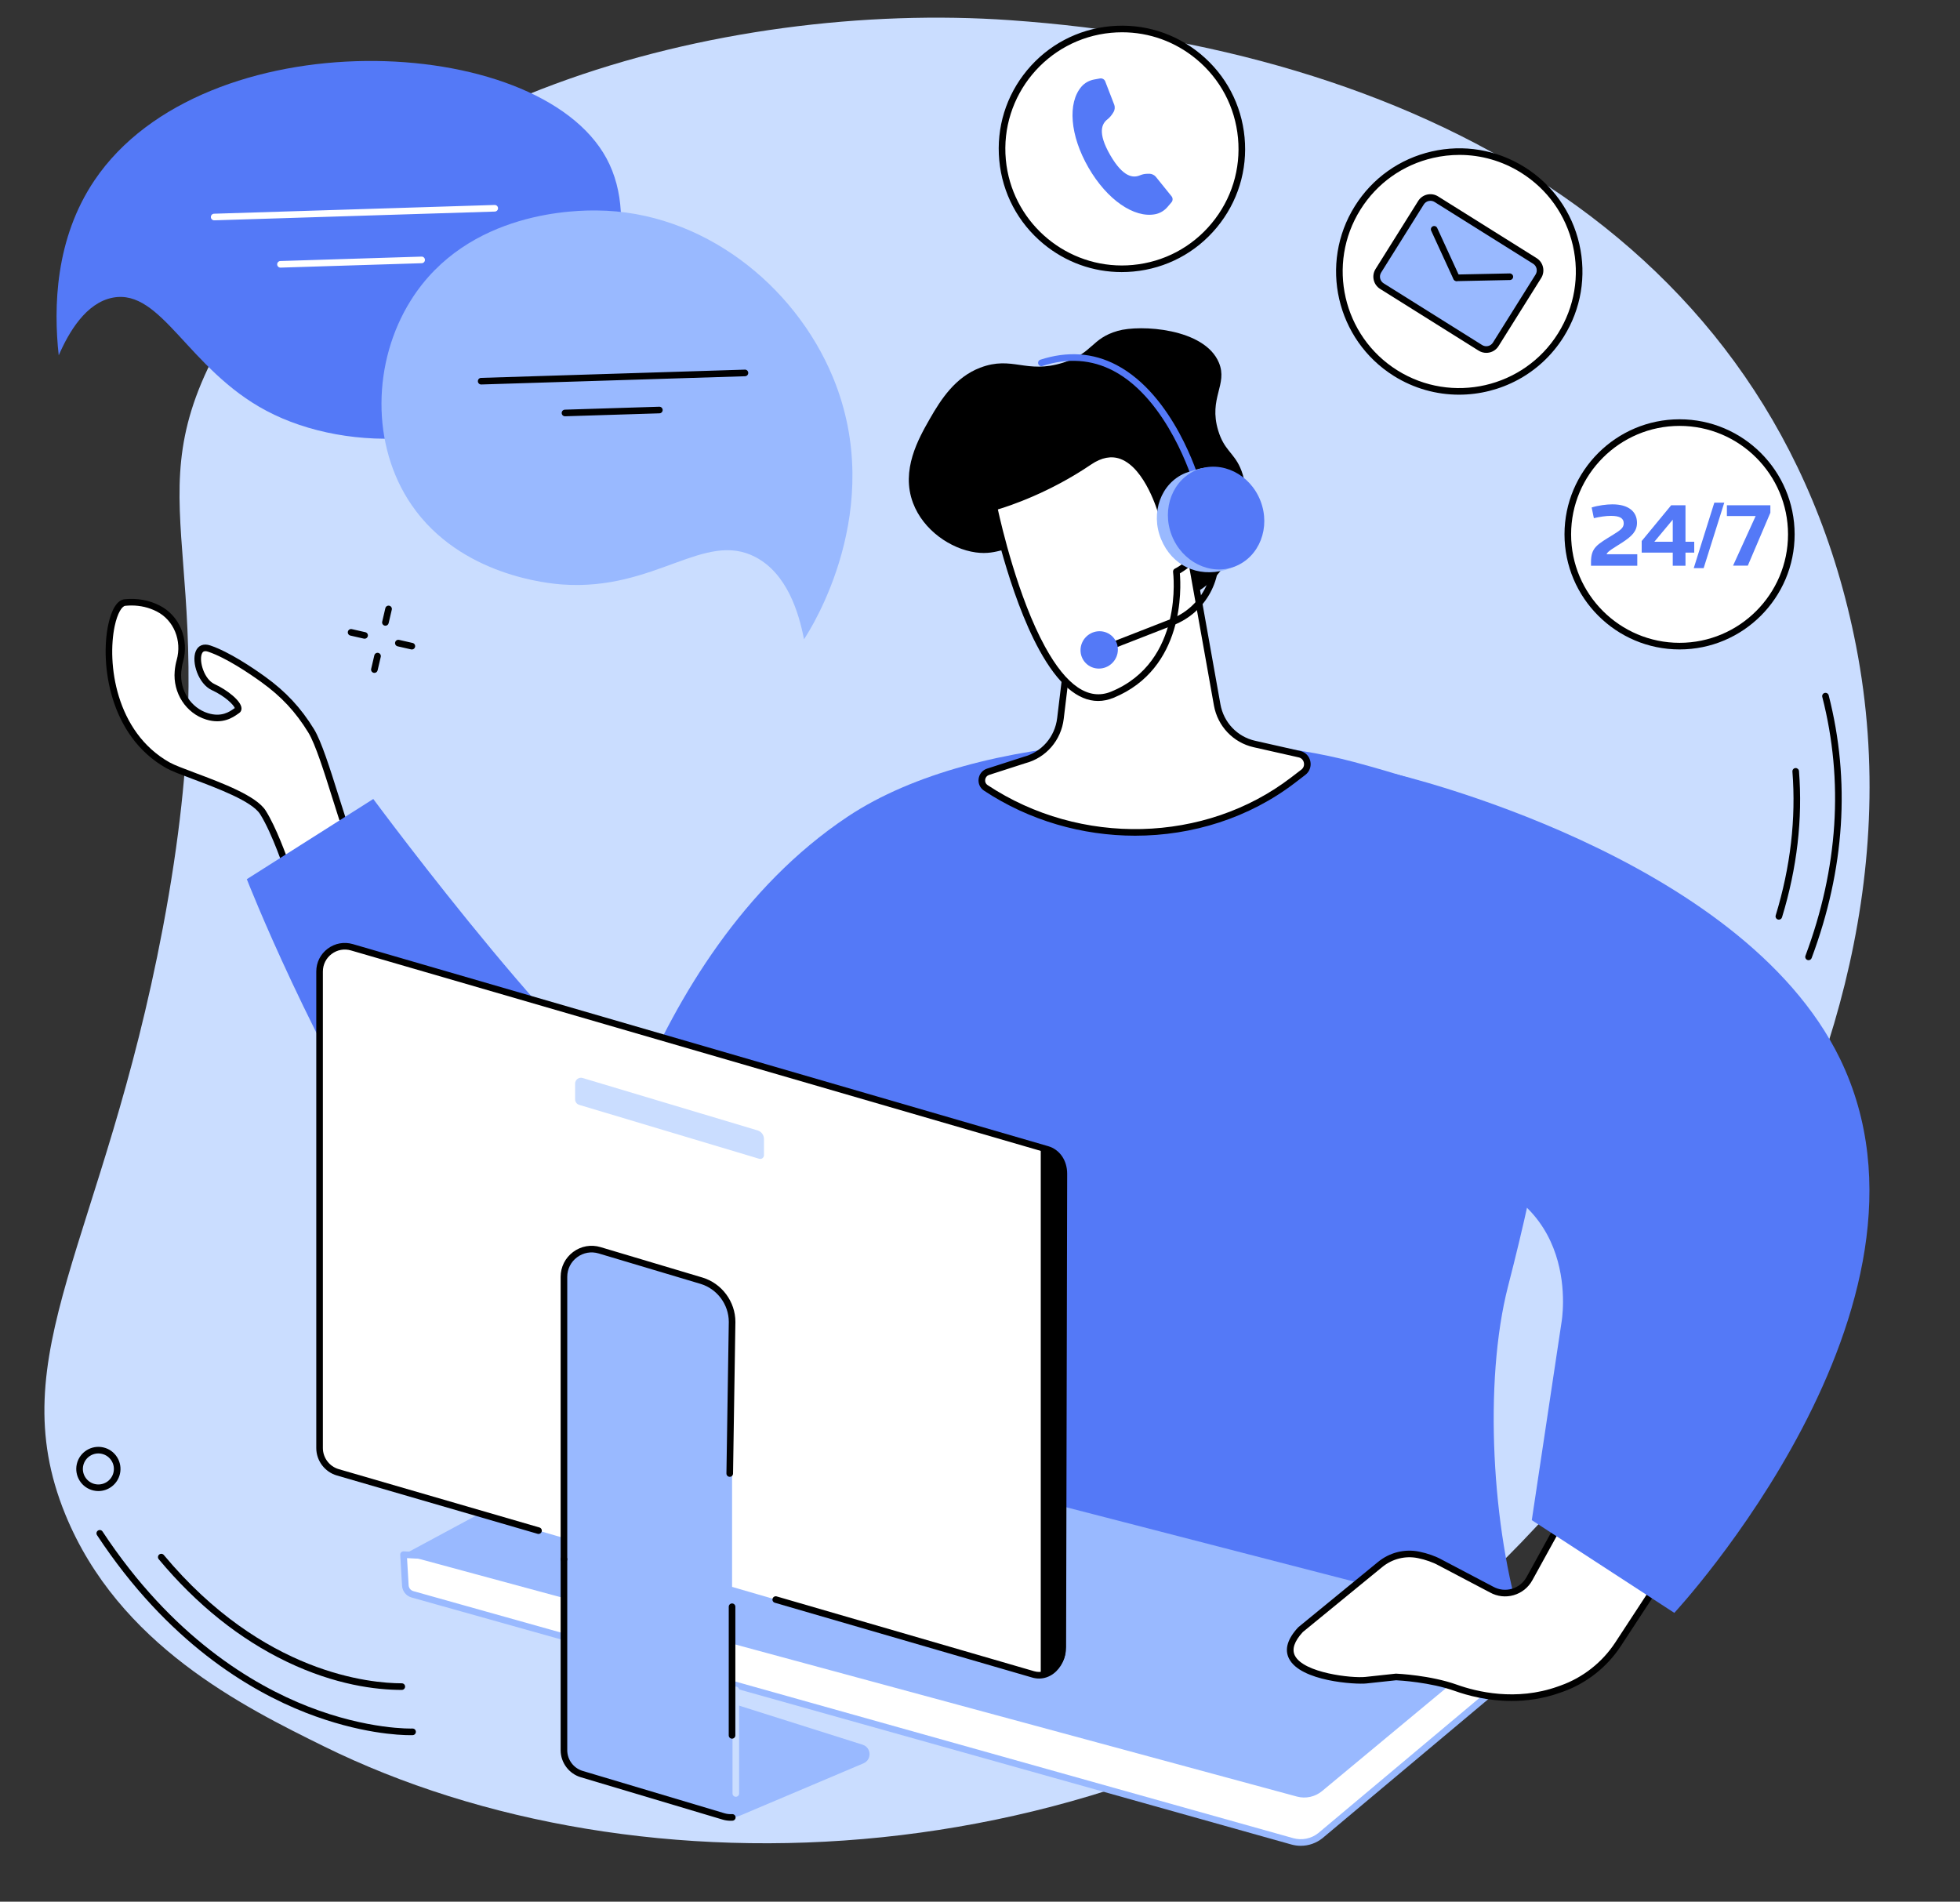 <?xml version="1.0" encoding="UTF-8"?><svg xmlns="http://www.w3.org/2000/svg" xmlns:xlink="http://www.w3.org/1999/xlink" height="1908.0" preserveAspectRatio="xMidYMid meet" version="1.0" viewBox="289.3 315.1 1966.5 1908.0" width="1966.5" zoomAndPan="magnify"><rect x="289.3" y="315.1" width="1966.5" height="1908.0" fill="#333333" stroke="none"/><g><g id="change1_1"><path d="M 354.793 1834.438 C 408.355 1965.598 533.824 2027.52 614.02 2067.098 C 930.121 2223.098 1410.645 2204.18 1756.891 1918.52 C 1837.93 1851.668 2243.793 1436.438 2151.496 963.016 C 2069.906 544.5 1695.039 362.918 1302.871 335.359 C 1014.219 315.07 638.25 415.074 504.93 670.605 C 421.09 831.293 521.52 882.172 452.668 1246.117 C 393.074 1561.129 289.277 1674 354.793 1834.438" fill="#caddff"/></g><g id="change2_1"><path d="M 692.348 2010.602 C 666.605 2010.602 625.73 2005.691 577.043 1982.328 C 529.789 1959.66 486.566 1925.059 448.57 1879.488 C 447.398 1878.078 447.586 1875.988 448.992 1874.82 C 450.398 1873.648 452.488 1873.84 453.66 1875.238 C 553.23 1994.66 661.461 2003.969 692.363 2003.969 C 692.387 2003.969 692.438 2003.98 692.426 2003.969 C 694.258 2003.969 695.742 2005.449 695.742 2007.281 C 695.742 2009.109 694.258 2010.602 692.43 2010.602 C 692.402 2010.602 692.375 2010.602 692.348 2010.602" fill="inherit"/></g><g id="change2_2"><path d="M 700.852 2056.02 C 690.516 2056.02 649.98 2054.531 596.055 2033.461 C 539.516 2011.352 457.289 1962.512 386.641 1855.32 C 385.633 1853.789 386.055 1851.738 387.582 1850.73 C 389.109 1849.73 391.168 1850.148 392.172 1851.672 C 461.863 1957.41 542.82 2005.531 598.465 2027.289 C 658.602 2050.789 702.684 2049.371 703.105 2049.359 C 705.039 2049.27 706.473 2050.719 706.547 2052.539 C 706.617 2054.371 705.191 2055.91 703.363 2055.98 C 703.137 2055.988 702.285 2056.02 700.852 2056.02" fill="inherit"/></g><g id="change2_3"><path d="M 2074.07 1237.793 C 2073.738 1237.793 2073.414 1237.754 2073.094 1237.656 C 2071.344 1237.113 2070.352 1235.266 2070.891 1233.516 C 2085.734 1184.941 2091.371 1136.418 2087.664 1089.242 C 2087.508 1087.43 2088.875 1085.82 2090.703 1085.691 C 2092.426 1085.551 2094.113 1086.902 2094.254 1088.727 C 2098.039 1136.727 2092.309 1186.086 2077.227 1235.453 C 2076.801 1236.875 2075.477 1237.793 2074.07 1237.793" fill="inherit"/></g><g id="change2_4"><path d="M 2103.852 1278.469 C 2103.469 1278.469 2103.074 1278.398 2102.691 1278.258 C 2100.98 1277.617 2100.098 1275.707 2100.754 1273.988 C 2133.551 1186.141 2139.238 1098.785 2117.633 1014.355 C 2117.172 1012.59 2118.238 1010.785 2120.016 1010.324 C 2121.793 1009.863 2123.598 1010.945 2124.059 1012.723 C 2145.992 1098.48 2140.238 1187.168 2106.957 1276.309 C 2106.457 1277.637 2105.191 1278.469 2103.852 1278.469" fill="inherit"/></g><g id="change2_5"><path d="M 384.508 1804.07 C 392.867 1806 401.234 1800.77 403.16 1792.41 C 404.098 1788.359 403.398 1784.191 401.195 1780.672 C 398.992 1777.148 395.551 1774.691 391.5 1773.762 C 383.141 1771.809 374.77 1777.051 372.844 1785.41 C 370.914 1793.77 376.145 1802.141 384.508 1804.07 Z M 388.008 1811.09 C 386.359 1811.09 384.688 1810.91 383.016 1810.52 C 371.098 1807.77 363.637 1795.84 366.387 1783.922 C 369.137 1772.012 381.086 1764.57 392.988 1767.301 C 398.766 1768.629 403.672 1772.129 406.812 1777.148 C 409.953 1782.18 410.949 1788.121 409.621 1793.898 C 407.258 1804.141 398.102 1811.09 388.008 1811.09" fill="inherit"/></g><g id="change2_6"><path d="M 664.934 990.219 C 664.684 990.219 664.434 990.191 664.18 990.129 C 662.395 989.711 661.289 987.93 661.707 986.148 L 664.867 972.629 C 665.285 970.84 667.059 969.75 668.852 970.148 C 670.633 970.57 671.738 972.352 671.32 974.141 L 668.16 987.66 C 667.801 989.191 666.441 990.219 664.934 990.219" fill="inherit"/></g><g id="change2_7"><path d="M 676 942.891 C 675.75 942.891 675.496 942.859 675.242 942.801 C 673.461 942.379 672.355 940.602 672.77 938.82 L 675.93 925.289 C 676.348 923.512 678.125 922.422 679.91 922.82 C 681.691 923.238 682.801 925.02 682.383 926.801 L 679.223 940.32 C 678.867 941.859 677.504 942.891 676 942.891" fill="inherit"/></g><g id="change2_8"><path d="M 702.523 966.73 C 702.281 966.73 702.035 966.699 701.785 966.648 L 688.238 963.559 C 686.457 963.16 685.34 961.379 685.746 959.602 C 686.148 957.82 687.906 956.691 689.711 957.102 L 703.258 960.18 C 705.043 960.59 706.16 962.371 705.754 964.148 C 705.402 965.691 704.035 966.73 702.523 966.73" fill="inherit"/></g><g id="change2_9"><path d="M 655.117 955.93 C 654.871 955.93 654.625 955.91 654.379 955.852 L 640.832 952.77 C 639.051 952.359 637.934 950.578 638.34 948.801 C 638.746 947.02 640.516 945.898 642.305 946.309 L 655.848 949.391 C 657.633 949.801 658.75 951.57 658.344 953.359 C 657.992 954.891 656.629 955.93 655.117 955.93" fill="inherit"/></g><g id="change3_1"><path d="M 348.215 671.625 C 342.965 623.5 344.523 554.629 384.152 495.938 C 493.742 333.648 828.801 346.488 897.809 473.984 C 932.836 538.707 900.113 634.398 848.461 688.133 C 772.078 767.582 639.156 771.012 556.59 727.262 C 477.973 685.594 451.426 604.574 402.621 613.719 C 375.488 618.797 358.242 648.605 348.215 671.625" fill="#5479f7"/></g><g id="change4_1"><path d="M 504.168 536.156 C 502.387 536.156 500.918 534.738 500.859 532.938 C 500.801 531.117 502.238 529.586 504.07 529.527 L 785.574 520.746 C 787.352 520.676 788.934 522.121 788.988 523.953 C 789.047 525.785 787.609 527.305 785.781 527.367 L 504.273 536.156 C 504.242 536.156 504.203 536.156 504.168 536.156" fill="#fff"/></g><g id="change4_2"><path d="M 570.695 583.605 C 568.914 583.605 567.441 582.199 567.387 580.402 C 567.328 578.57 568.766 577.043 570.594 576.984 L 712.23 572.562 C 714.016 572.445 715.586 573.945 715.645 575.766 C 715.703 577.598 714.266 579.125 712.434 579.184 L 570.801 583.605 C 570.766 583.605 570.73 583.605 570.695 583.605" fill="#fff"/></g><g id="change5_1"><path d="M 1095.965 956.477 C 1102.816 946.191 1179.836 826.094 1124.977 693.582 C 1086.457 600.551 993.582 527.098 888.383 526.273 C 870.637 526.129 758.711 525.254 701.504 616.422 C 662.98 677.82 661.184 761.98 702.359 821.891 C 751.297 893.078 840.75 900.648 854.02 901.559 C 946.891 907.992 996.059 847.004 1047.438 874.105 C 1078.879 890.68 1090.777 929.496 1095.965 956.477" fill="#99b9ff"/></g><g id="change4_3"><path d="M 772.07 697.547 L 1036.719 689.281 L 772.07 697.547" fill="#fff"/></g><g id="change2_10"><path d="M 772.07 700.855 C 770.285 700.855 768.816 699.441 768.762 697.652 C 768.703 695.816 770.137 694.289 771.965 694.234 L 1036.609 685.965 C 1038.449 685.844 1039.969 687.344 1040.027 689.18 C 1040.078 691.008 1038.648 692.531 1036.816 692.586 L 772.172 700.855 C 772.141 700.855 772.102 700.855 772.07 700.855" fill="inherit"/></g><g id="change4_4"><path d="M 856.164 729.438 L 950.852 726.477 L 856.164 729.438" fill="#fff"/></g><g id="change2_11"><path d="M 856.16 732.754 C 854.379 732.754 852.906 731.336 852.852 729.547 C 852.793 727.715 854.23 726.191 856.059 726.125 L 950.746 723.168 C 952.52 723.07 954.105 724.555 954.16 726.387 C 954.219 728.207 952.781 729.742 950.953 729.797 L 856.266 732.754 C 856.23 732.754 856.195 732.754 856.16 732.754" fill="inherit"/></g><g id="change4_5"><path d="M 639.309 1155.031 C 628.586 1127.16 613.027 1067.16 601.516 1048.41 C 590.004 1029.648 576.137 1013.129 553.43 996.762 C 541.777 988.359 517.918 972.148 499.23 965.84 C 480.543 959.531 486.5 996.77 503.129 1004.441 C 519.754 1012.109 532.109 1024.98 527.23 1027.898 C 523.844 1029.941 514.184 1039.121 497.043 1033.82 C 477.844 1027.891 466.109 1008.699 467.887 988.68 C 468.191 985.219 468.766 981.719 469.723 978.34 C 475.566 957.711 467.125 935.32 448.004 925.609 C 438.965 921.012 427.906 918.289 414.645 919.609 C 393.629 921.719 381.059 1039.73 457.863 1082.949 C 473.766 1091.891 540.418 1110.129 553.09 1130.191 C 565.762 1150.262 578.562 1189.27 578.562 1189.27 L 639.309 1155.031" fill="#fff"/></g><g id="change2_12"><path d="M 421.254 922.59 C 419.188 922.59 417.094 922.699 414.977 922.91 C 411.855 923.219 407.195 929.789 404.332 943.461 C 396.688 979.969 404.906 1049.352 459.488 1080.059 C 464.137 1082.672 473.766 1086.289 484.91 1090.469 C 512.352 1100.762 546.508 1113.559 555.891 1128.422 C 566.43 1145.109 576.84 1174.012 580.422 1184.41 L 635.203 1153.539 C 631.426 1143.328 627.156 1129.75 622.656 1115.449 C 614.715 1090.199 605.715 1061.578 598.691 1050.141 C 585.836 1029.191 571.719 1014.031 551.492 999.449 C 539.348 990.691 516.27 975.09 498.172 968.98 C 493.879 967.531 492.535 969.23 491.797 971.09 C 488.848 978.5 494.125 996.641 504.516 1001.43 C 517.234 1007.301 531.211 1018.219 531.609 1025.621 C 531.727 1027.789 530.754 1029.66 528.934 1030.738 C 528.574 1030.961 528.129 1031.281 527.602 1031.648 C 523.129 1034.781 512.648 1042.121 496.062 1036.988 C 475.879 1030.75 462.641 1010.309 464.586 988.391 C 464.934 984.461 465.59 980.77 466.535 977.441 C 472.09 957.828 463.66 937.281 446.504 928.559 C 438.695 924.59 430.227 922.59 421.254 922.59 Z M 576.672 1194.129 L 575.414 1190.301 C 575.289 1189.91 562.59 1151.441 550.285 1131.961 C 542.094 1118.988 507.695 1106.09 482.582 1096.672 C 471.18 1092.391 461.332 1088.699 456.242 1085.84 C 398.57 1053.391 389.816 980.449 397.848 942.102 C 401.176 926.211 407.023 917.051 414.316 916.32 C 426.922 915.059 438.754 917.18 449.504 922.648 C 469.48 932.801 479.324 956.602 472.91 979.238 C 472.078 982.18 471.5 985.449 471.188 988.98 C 469.516 1007.809 480.805 1025.34 498.02 1030.66 C 511.512 1034.828 519.504 1029.23 523.797 1026.219 C 524.195 1025.941 524.559 1025.691 524.883 1025.48 C 523.844 1022.531 515.684 1013.879 501.738 1007.449 C 488.516 1001.352 481.227 979.73 485.641 968.641 C 488.031 962.629 493.516 960.41 500.289 962.699 C 519.211 969.09 542.918 985.102 555.367 994.07 C 576.07 1009 591.172 1025.219 604.34 1046.672 C 611.793 1058.809 620.527 1086.59 628.98 1113.461 C 633.852 1128.949 638.453 1143.59 642.398 1153.84 L 643.426 1156.512 L 576.672 1194.129" fill="inherit"/></g><g id="change3_2"><path d="M 536.945 1197.191 L 663.824 1116.73 C 663.824 1116.73 883.641 1414.121 955.797 1435.18 C 1027.949 1456.238 1150.109 1465.5 1150.109 1465.5 C 1150.109 1465.5 1226.711 1656.109 1062.371 1739.719 C 800.43 1873 536.945 1197.191 536.945 1197.191" fill="#5479f7"/></g><g id="change3_3"><path d="M 1156.449 1857.242 L 1816.363 1945.461 C 1786.523 1850.141 1777.445 1702.109 1802.426 1605.34 C 1863.121 1370.164 1885.176 1164.371 1758.141 1114.949 C 1725.598 1102.297 1688.922 1090.629 1647.762 1079.605 C 1516.434 1044.426 1272.148 1046.148 1139.629 1134.543 C 929.203 1274.891 876.172 1579.43 876.172 1579.43 L 1148.098 1626.941 L 1156.449 1857.242" fill="#5479f7"/></g><g id="change4_6"><path d="M 694.16 1874.891 L 695.992 1905.828 C 696.238 1910 699.098 1913.547 703.113 1914.68 L 1585.906 2162.531 C 1595.648 2165.27 1606.109 2163.148 1614.023 2156.84 L 1802.191 1999.059 L 1736.309 1928.48 L 694.16 1874.891" fill="#fff"/></g><g id="change5_2"><path d="M 697.688 1878.379 L 699.297 1905.641 C 699.461 1908.391 701.355 1910.738 704.012 1911.488 L 1586.801 2159.34 C 1595.488 2161.781 1604.891 2159.879 1611.957 2154.25 L 1797.375 1998.77 L 1734.801 1931.719 Z M 1594.367 2167.012 C 1591.234 2167.012 1588.078 2166.582 1585.008 2165.719 L 702.215 1917.871 C 696.844 1916.359 693.012 1911.602 692.684 1906.031 L 690.855 1875.078 C 690.797 1874.141 691.145 1873.219 691.809 1872.551 C 692.469 1871.879 693.363 1871.531 694.332 1871.578 L 1736.484 1925.168 C 1737.34 1925.207 1738.137 1925.59 1738.734 1926.219 L 1804.609 1996.801 C 1805.23 1997.461 1805.551 1998.348 1805.496 1999.262 C 1805.441 2000.168 1805.008 2001.012 1804.309 2001.598 L 1616.145 2159.379 C 1609.875 2164.379 1602.168 2167.012 1594.367 2167.012" fill="#99b9ff"/></g><g id="change5_3"><path d="M 694.16 1874.891 L 1590.539 2117.609 C 1599.332 2119.98 1608.715 2117.941 1615.723 2112.121 L 1816.359 1945.461 L 969.414 1726.672 L 694.16 1874.891" fill="#99b9ff"/></g><g id="change4_7"><path d="M 1905.883 1749.949 L 1823.844 1898.93 C 1816.355 1912.531 1799.379 1917.449 1785.867 1909.953 L 1734.219 1882.77 C 1728.371 1879.52 1720.562 1876.762 1712.504 1875.121 C 1698.895 1872.34 1684.77 1875.961 1673.973 1884.793 L 1594.168 1950.129 C 1554.059 1993.352 1642.066 2002.742 1659.684 2000.852 C 1689.965 1997.602 1689.965 1997.602 1689.965 1997.602 C 1689.965 1997.602 1723.34 1998.988 1750.062 2008.543 C 1776.789 2018.09 1814.531 2024.121 1853.184 2010.391 L 1856.219 2009.32 C 1879.344 2001.102 1899.168 1985.492 1912.691 1964.852 L 2011.125 1814.5 L 1905.883 1749.949" fill="#fff"/></g><g id="change2_13"><path d="M 1689.961 1994.277 C 1690.012 1994.277 1690.059 1994.277 1690.109 1994.289 C 1691.48 1994.34 1724.297 1995.809 1751.188 2005.418 C 1770.938 2012.48 1810.328 2022.098 1852.09 2007.27 L 1855.117 2006.188 C 1877.414 1998.27 1896.879 1982.938 1909.918 1963.039 L 2006.496 1815.539 L 1907.125 1754.586 L 1826.754 1900.527 C 1822.699 1907.898 1816.027 1913.238 1807.98 1915.559 C 1799.973 1917.848 1791.555 1916.898 1784.273 1912.848 L 1732.676 1885.707 C 1727.051 1882.578 1719.488 1879.918 1711.848 1878.359 C 1699.242 1875.797 1686.203 1879.07 1676.082 1887.359 L 1596.438 1952.539 C 1587.934 1961.777 1585.242 1969.719 1588.465 1976.129 C 1597.23 1993.609 1645.578 1999.039 1659.336 1997.559 L 1689.613 1994.297 C 1689.727 1994.289 1689.852 1994.277 1689.961 1994.277 Z M 1805.879 2021.688 C 1781.938 2021.688 1761.598 2016.168 1748.953 2011.656 C 1724.195 2002.809 1693.102 2001.07 1690.059 2000.918 L 1660.039 2004.141 C 1649.598 2005.25 1594.09 2002.148 1582.535 1979.098 C 1577.938 1969.93 1581.039 1959.418 1591.742 1947.867 C 1591.84 1947.758 1591.953 1947.656 1592.074 1947.559 L 1671.879 1882.227 C 1683.559 1872.68 1698.602 1868.898 1713.172 1871.867 C 1721.562 1873.578 1729.609 1876.418 1735.84 1879.879 L 1787.426 1907.02 C 1793.223 1910.238 1799.848 1910.996 1806.137 1909.188 C 1812.492 1907.359 1817.742 1903.148 1820.957 1897.328 L 1903 1748.348 C 1903.43 1747.559 1904.172 1746.977 1905.051 1746.746 C 1905.941 1746.508 1906.855 1746.648 1907.633 1747.129 L 2012.859 1811.68 C 2013.641 1812.148 2014.172 1812.898 2014.367 1813.777 C 2014.566 1814.648 2014.395 1815.566 2013.91 1816.316 L 1915.469 1966.656 C 1901.641 1987.777 1881 2004.027 1857.332 2012.438 L 1854.305 2013.508 C 1837.434 2019.508 1820.945 2021.688 1805.879 2021.688" fill="inherit"/></g><g id="change3_4"><path d="M 1737.586 1488.82 C 1880.098 1511.07 1855.949 1642.078 1855.949 1642.078 L 1826.168 1840.281 L 1969.164 1933.309 C 1969.164 1933.309 2255.742 1625.109 2135.453 1377.461 C 2035.828 1172.359 1688.512 1091.52 1688.512 1091.52 L 1737.586 1488.82" fill="#5479f7"/></g><g id="change2_14"><path d="M 1315.773 867.797 C 1299.965 860.543 1291.773 872.613 1268.242 869.336 C 1243.223 865.871 1215.688 847.141 1205.363 819.762 C 1192.883 786.703 1210.875 755.184 1222.199 735.312 C 1233.484 715.543 1247.82 693.527 1272.711 684.027 C 1305.168 671.637 1318.742 690.664 1355.895 678.984 C 1386.102 669.48 1383.887 654.777 1410.785 647.055 C 1433.215 640.609 1497.812 644.285 1512.254 678.984 C 1521.438 701 1501.656 714.402 1511.523 747.016 C 1517.434 766.605 1526.754 769.012 1533.539 784.125 C 1550.391 821.645 1529.273 887.543 1489.062 909.629 C 1434.512 939.586 1343.039 880.289 1315.773 867.797" fill="inherit"/></g><g id="change4_8"><path d="M 1365.953 930.73 L 1353.262 1035.992 C 1350.848 1056.023 1336.543 1072.531 1317.207 1077.621 L 1280.645 1089.41 C 1273.523 1091.715 1272.09 1101.414 1278.352 1105.559 C 1370.73 1166.695 1498.188 1165.613 1586.629 1097.836 L 1596.977 1089.902 C 1603.848 1084.633 1601.473 1073.645 1593.051 1071.742 L 1547.82 1061.543 C 1528.691 1057.227 1513.996 1041.75 1510.527 1022.266 L 1482.852 867.211 L 1365.953 930.73" fill="#fff"/></g><g id="change2_15"><path d="M 1369.02 932.836 L 1356.543 1036.391 C 1353.941 1057.922 1338.836 1075.367 1318.047 1080.848 L 1281.656 1092.586 C 1279.52 1093.277 1278.055 1095.043 1277.742 1097.312 C 1277.43 1099.551 1278.344 1101.598 1280.16 1102.793 C 1373.227 1164.387 1498.414 1161.266 1584.602 1095.215 L 1594.941 1087.285 C 1597.148 1085.609 1598.09 1082.969 1597.488 1080.246 C 1596.906 1077.559 1594.969 1075.59 1592.32 1074.996 L 1547.086 1064.789 C 1526.598 1060.172 1510.969 1043.707 1507.246 1022.859 L 1480.395 872.324 Z M 1428.195 1153.566 C 1375.402 1153.566 1322.18 1138.559 1276.52 1108.324 C 1272.574 1105.715 1270.535 1101.156 1271.176 1096.418 C 1271.828 1091.629 1275.07 1087.746 1279.621 1086.281 L 1316.188 1074.484 C 1334.508 1069.656 1347.699 1054.418 1349.969 1035.598 L 1362.656 930.348 C 1362.785 929.281 1363.43 928.348 1364.363 927.828 L 1481.266 864.316 C 1482.199 863.805 1483.324 863.773 1484.289 864.234 C 1485.242 864.695 1485.926 865.59 1486.105 866.645 L 1513.77 1021.695 C 1517.023 1039.902 1530.676 1054.289 1548.543 1058.312 L 1593.773 1068.523 C 1598.926 1069.688 1602.828 1073.633 1603.973 1078.82 C 1605.109 1084.043 1603.199 1089.301 1598.977 1092.543 L 1588.637 1100.473 C 1542.559 1135.777 1485.645 1153.566 1428.195 1153.566" fill="inherit"/></g><g id="change4_9"><path d="M 1469.559 888.582 C 1469.559 888.582 1510.75 868.359 1496.27 829.793 C 1483.027 794.531 1454.645 829.602 1454.645 829.602 C 1454.645 829.602 1431.281 745.027 1382.195 778.383 C 1333.102 811.75 1286.598 823.863 1286.598 823.863 C 1286.598 823.863 1303.891 908.984 1334.941 965.617 C 1353.664 999.777 1377.395 1023.574 1405.355 1012.098 C 1481.93 980.68 1469.559 888.582 1469.559 888.582" fill="#fff"/></g><g id="change2_16"><path d="M 1290.473 826.211 C 1293.867 841.762 1310.641 914.43 1337.832 964.039 C 1359.277 1003.141 1381.566 1018.297 1404.098 1009.035 C 1477.438 978.938 1466.391 889.93 1466.273 889.027 C 1466.082 887.621 1466.805 886.25 1468.094 885.621 C 1469.656 884.844 1506.387 866.219 1493.145 830.969 C 1490.102 822.84 1486.078 818.316 1481.195 817.527 C 1472.117 816.082 1460.812 827.254 1457.215 831.695 C 1456.438 832.66 1455.184 833.109 1453.969 832.855 C 1452.746 832.598 1451.777 831.695 1451.445 830.492 C 1451.32 830.035 1438.527 784.781 1413.367 775.543 C 1404.277 772.211 1394.422 774.094 1384.047 781.141 C 1342.199 809.578 1301.699 822.859 1290.473 826.211 Z M 1391.039 1018.391 C 1370.477 1018.391 1350.691 1001.258 1332.035 967.219 C 1301.082 910.793 1283.512 825.395 1283.344 824.531 C 1282.992 822.809 1284.043 821.113 1285.746 820.668 C 1286.207 820.551 1332.32 808.277 1380.332 775.66 C 1392.57 767.336 1404.457 765.207 1415.656 769.324 C 1438.559 777.746 1451.617 810.004 1456.086 823.156 C 1461.602 817.707 1471.965 809.32 1482.258 810.98 C 1489.656 812.184 1495.414 818.125 1499.359 828.641 C 1512.762 864.324 1481.543 885.473 1473.074 890.434 C 1474.32 905.078 1477.809 985.953 1406.609 1015.168 C 1401.383 1017.316 1396.18 1018.391 1391.039 1018.391" fill="inherit"/></g><g id="change2_17"><path d="M 1400.59 968.051 L 1398.191 961.883 L 1464.293 936.094 C 1493.863 924.555 1510.617 893.641 1504.121 862.574 L 1497.562 831.188 L 1504.059 829.836 L 1510.617 861.223 C 1517.77 895.465 1499.293 929.543 1466.699 942.262 L 1400.59 968.051" fill="inherit"/></g><g id="change3_5"><path d="M 1489.559 801.359 C 1488.133 801.359 1486.805 800.426 1486.387 798.977 C 1486.152 798.156 1461.438 716.16 1406.496 687.207 C 1384.602 675.68 1360.617 674.027 1335.172 682.293 C 1333.43 682.867 1331.562 681.91 1331 680.168 C 1330.426 678.438 1331.383 676.559 1333.125 675.996 C 1360.336 667.148 1386.066 668.957 1409.609 681.359 C 1467.035 711.629 1491.719 793.637 1492.754 797.109 C 1493.258 798.863 1492.258 800.707 1490.492 801.227 C 1490.188 801.316 1489.875 801.359 1489.559 801.359" fill="#5479f7"/></g><g id="change3_6"><path d="M 1378.711 980.461 C 1371.5 973.16 1371.66 961.301 1379.078 953.961 C 1386.512 946.609 1398.371 946.57 1405.59 953.859 C 1412.801 961.148 1412.629 973.012 1405.211 980.359 C 1397.789 987.699 1385.922 987.75 1378.711 980.461" fill="#5479f7"/></g><g id="change5_4"><path d="M 1454.246 856.074 C 1443.285 829.473 1454.172 799.766 1478.562 789.723 C 1481.242 788.617 1491.43 785.566 1494.184 785.02 C 1516.496 780.547 1532.816 796.012 1542.562 819.691 C 1553.078 845.23 1549.715 872.68 1527.34 883.785 C 1526.41 884.25 1519.566 886.707 1518.551 886.992 C 1490.895 894.59 1465.207 882.668 1454.246 856.074" fill="#99b9ff"/></g><g id="change3_7"><path d="M 1464.918 852.211 C 1454.492 825.402 1465.965 795.914 1490.543 786.348 C 1515.121 776.781 1543.508 790.758 1553.941 817.566 C 1564.375 844.379 1552.906 873.863 1528.328 883.43 C 1503.746 892.996 1475.363 879.02 1464.918 852.211" fill="#5479f7"/></g><g id="change4_10"><path d="M 1325.871 1995.02 L 628.211 1792.281 C 617.383 1789.129 609.934 1779.211 609.934 1767.93 L 609.934 1289.852 C 609.934 1272.961 626.141 1260.789 642.359 1265.5 L 1340.02 1468.238 C 1350.852 1471.391 1356.699 1481.461 1356.699 1492.738 L 1355.629 1967.66 C 1355.629 1984.551 1342.09 1999.73 1325.871 1995.02" fill="#fff"/></g><g id="change2_18"><path d="M 1340.02 1468.238 L 1333.512 1466.352 L 1333.512 1995.852 C 1346.809 1995.559 1358.289 1984.891 1358.289 1970.672 L 1358.289 1492.578 C 1358.289 1481.309 1350.852 1471.391 1340.02 1468.238" fill="inherit"/></g><g id="change5_5"><path d="M 1023.82 2024.141 L 1023.82 1641.391 C 1023.82 1622.289 1011.281 1605.461 992.98 1600 L 890.895 1569.52 C 873.059 1564.191 855.121 1577.551 855.121 1596.172 L 855.121 2071.129 C 855.121 2082.16 862.367 2091.891 872.941 2095.039 L 1015.219 2137.531 C 1020.781 2139.191 1026.75 2138.859 1032.09 2136.59 L 1155.641 2084.27 C 1164.172 2080.66 1163.602 2068.371 1154.762 2065.578 L 1023.82 2024.141" fill="#99b9ff"/></g><g id="change1_2"><path d="M 1051.012 1477.711 L 870.441 1423.621 C 867.992 1422.879 866.316 1420.629 866.316 1418.07 L 866.316 1402.309 C 866.316 1398.371 870.121 1395.539 873.898 1396.672 L 1049.391 1449.238 C 1053.199 1450.379 1055.801 1453.891 1055.801 1457.871 L 1055.801 1474.141 C 1055.801 1476.629 1053.398 1478.43 1051.012 1477.711" fill="#caddff"/></g><g id="change1_3"><path d="M 1027.559 2117.82 C 1025.73 2117.82 1024.25 2116.34 1024.25 2114.512 L 1024.25 2010.57 C 1024.25 2008.738 1025.73 2007.262 1027.559 2007.262 C 1029.391 2007.262 1030.871 2008.738 1030.871 2010.57 L 1030.871 2114.512 C 1030.871 2116.34 1029.391 2117.82 1027.559 2117.82" fill="#caddff"/></g><g id="change2_19"><path d="M 1022.352 2141.879 C 1019.609 2141.879 1016.898 2141.488 1014.27 2140.699 L 871.992 2098.219 C 860.109 2094.672 851.809 2083.531 851.809 2071.129 L 851.809 1879.512 C 851.809 1877.68 853.293 1876.191 855.121 1876.191 C 856.953 1876.191 858.438 1877.68 858.438 1879.512 L 858.438 2071.129 C 858.438 2080.629 864.789 2089.148 873.887 2091.871 L 1016.172 2134.352 C 1018.648 2135.09 1021.211 2135.379 1023.809 2135.211 C 1025.59 2135.102 1027.211 2136.461 1027.328 2138.289 C 1027.449 2140.121 1026.07 2141.699 1024.25 2141.82 C 1023.609 2141.859 1022.98 2141.879 1022.352 2141.879" fill="inherit"/></g><g id="change2_20"><path d="M 855.121 1882.82 C 853.293 1882.82 851.809 1881.328 851.809 1879.512 L 851.809 1596.172 C 851.809 1586.238 856.375 1577.141 864.34 1571.211 C 872.305 1565.27 882.328 1563.5 891.844 1566.34 L 993.93 1596.82 C 1013.48 1602.66 1027.141 1620.988 1027.141 1641.391 L 1024.77 1793.539 C 1024.738 1795.359 1023.352 1796.828 1021.398 1796.801 C 1019.578 1796.77 1018.121 1795.262 1018.141 1793.43 L 1020.512 1641.34 C 1020.512 1623.891 1008.801 1608.172 992.035 1603.172 L 889.949 1572.691 C 882.453 1570.461 874.57 1571.852 868.297 1576.52 C 862.031 1581.191 858.438 1588.352 858.438 1596.172 L 858.438 1879.512 C 858.438 1881.328 856.953 1882.82 855.121 1882.82" fill="inherit"/></g><g id="change2_21"><path d="M 1023.762 2059.52 C 1021.93 2059.52 1020.449 2058.031 1020.449 2056.199 L 1020.469 1927.16 C 1020.469 1925.328 1021.949 1923.84 1023.781 1923.84 C 1025.609 1923.84 1027.102 1925.328 1027.102 1927.16 L 1027.078 2056.199 C 1027.078 2058.031 1025.59 2059.52 1023.762 2059.52" fill="inherit"/></g><g id="change2_22"><path d="M 1331.828 1999.199 C 1329.551 1999.199 1327.238 1998.871 1324.941 1998.199 L 1066.699 1923.148 C 1064.941 1922.641 1063.93 1920.801 1064.441 1919.051 C 1064.949 1917.289 1066.781 1916.281 1068.551 1916.789 L 1326.789 1991.828 C 1333.75 1993.852 1339.102 1991.371 1342.359 1988.93 C 1348.5 1984.32 1352.32 1976.172 1352.32 1967.66 L 1353.379 1492.73 C 1353.379 1482.148 1347.91 1473.98 1339.09 1471.422 L 641.434 1268.68 C 634.715 1266.73 627.648 1268.02 622.055 1272.219 C 616.457 1276.422 613.246 1282.852 613.246 1289.852 L 613.246 1767.93 C 613.246 1777.68 619.781 1786.379 629.137 1789.102 L 830.516 1847.621 C 832.273 1848.129 833.285 1849.969 832.773 1851.73 C 832.262 1853.488 830.43 1854.488 828.664 1853.98 L 627.285 1795.461 C 615.117 1791.93 606.621 1780.609 606.621 1767.93 L 606.621 1289.852 C 606.621 1280.738 610.793 1272.391 618.074 1266.922 C 625.352 1261.461 634.535 1259.781 643.285 1262.32 L 1340.941 1465.059 C 1352.52 1468.422 1360.012 1479.289 1360.012 1492.738 L 1358.941 1967.672 C 1358.941 1978.211 1354.109 1988.391 1346.34 1994.23 C 1341.969 1997.512 1336.969 1999.199 1331.828 1999.199" fill="inherit"/></g><g id="change4_11"><path d="M 1651.422 523.672 C 1686.695 467.375 1760.922 450.324 1817.234 485.598 C 1873.516 520.855 1890.57 595.082 1855.297 651.379 C 1820.023 707.676 1745.809 724.73 1689.512 689.457 C 1633.215 654.199 1616.164 579.969 1651.422 523.672" fill="#fff"/></g><g id="change2_23"><path d="M 1651.434 523.668 L 1651.457 523.668 Z M 1753.586 470.52 C 1744.812 470.52 1735.961 471.508 1727.176 473.523 C 1696.734 480.52 1670.82 498.945 1654.234 525.434 C 1620 580.086 1636.613 652.41 1691.262 686.656 C 1745.926 720.902 1818.25 704.281 1852.484 649.629 C 1869.07 623.156 1874.367 591.801 1867.367 561.344 C 1860.371 530.891 1841.934 504.992 1815.473 488.406 C 1796.621 476.59 1775.293 470.52 1753.586 470.52 Z M 1753.16 711.09 C 1730.754 711.09 1708.098 705.02 1687.746 692.277 C 1629.992 656.09 1612.441 579.66 1648.629 521.918 C 1666.141 493.941 1693.527 474.449 1725.699 467.066 C 1757.891 459.68 1791 465.262 1818.977 482.785 C 1846.953 500.312 1866.43 527.688 1873.828 559.855 C 1881.211 592.039 1875.641 625.172 1858.105 653.148 C 1834.66 690.551 1794.344 711.09 1753.16 711.09" fill="inherit"/></g><g id="change5_6"><path d="M 1779.785 667.332 L 1670.578 598.926 C 1668.211 597.434 1667.504 594.309 1668.98 591.941 L 1718.238 513.316 C 1719.715 510.945 1722.852 510.227 1725.219 511.715 L 1834.426 580.125 C 1836.793 581.613 1837.512 584.738 1836.023 587.105 L 1786.77 665.734 C 1785.289 668.102 1782.152 668.824 1779.785 667.332" fill="#99b9ff"/></g><g id="change2_24"><path d="M 1724.469 516.574 C 1723.883 516.574 1723.297 516.637 1722.699 516.77 C 1720.66 517.246 1718.898 518.48 1717.789 520.266 L 1675.035 588.516 C 1673.91 590.301 1673.57 592.414 1674.031 594.465 C 1674.496 596.504 1675.742 598.25 1677.527 599.359 L 1776.359 661.289 C 1778.141 662.41 1780.254 662.754 1782.293 662.289 C 1784.344 661.812 1786.09 660.578 1787.203 658.797 L 1829.969 590.543 C 1832.277 586.855 1831.152 581.996 1827.477 579.688 L 1728.645 517.773 C 1727.375 516.98 1725.934 516.574 1724.469 516.574 Z M 1780.508 669.117 C 1777.824 669.117 1775.172 668.371 1772.84 666.906 L 1674.008 604.977 C 1670.723 602.926 1668.441 599.715 1667.574 595.941 C 1666.707 592.168 1667.367 588.285 1669.418 585 L 1712.172 516.746 C 1714.234 513.461 1717.445 511.18 1721.207 510.312 C 1724.992 509.445 1728.879 510.102 1732.164 512.156 L 1830.992 574.07 C 1837.773 578.32 1839.824 587.285 1835.586 594.062 L 1792.82 662.312 C 1790.77 665.598 1787.555 667.883 1783.781 668.75 C 1782.695 668.992 1781.609 669.117 1780.508 669.117" fill="inherit"/></g><g id="change2_25"><path d="M 1750.535 596.992 C 1749.285 596.992 1748.086 596.273 1747.52 595.059 L 1725.23 546.562 C 1724.473 544.906 1725.207 542.934 1726.863 542.164 C 1728.523 541.41 1730.492 542.141 1731.25 543.801 L 1753.539 592.297 C 1754.309 593.953 1753.578 595.926 1751.918 596.695 C 1751.473 596.898 1751.004 596.992 1750.535 596.992" fill="inherit"/></g><g id="change2_26"><path d="M 1750.789 597.164 C 1749.004 597.164 1747.516 595.723 1747.48 593.918 C 1747.434 592.09 1748.898 590.578 1750.719 590.531 L 1804.094 589.43 C 1805.844 589.465 1807.426 590.848 1807.473 592.676 C 1807.508 594.504 1806.055 596.016 1804.223 596.051 L 1750.859 597.164 C 1750.848 597.164 1750.824 597.164 1750.789 597.164" fill="inherit"/></g><g id="change4_12"><path d="M 1295.176 475.715 C 1288.965 409.574 1337.559 350.934 1403.699 344.727 C 1469.832 338.523 1528.484 387.109 1534.703 453.254 C 1540.895 519.398 1492.309 578.035 1426.164 584.242 C 1360.02 590.445 1301.375 541.859 1295.176 475.715" fill="#fff"/></g><g id="change2_27"><path d="M 1415.156 347.492 C 1411.457 347.492 1407.742 347.664 1404.016 348.012 C 1339.805 354.043 1292.453 411.188 1298.48 475.402 C 1304.152 535.914 1355.238 581.441 1414.852 581.457 C 1418.496 581.457 1422.156 581.285 1425.859 580.938 C 1456.969 578.023 1485.086 563.156 1505.016 539.098 C 1524.949 515.043 1534.324 484.66 1531.406 453.547 C 1528.477 422.449 1513.625 394.332 1489.566 374.402 C 1468.387 356.855 1442.301 347.492 1415.156 347.492 Z M 1414.719 588.086 C 1386.02 588.086 1358.461 578.195 1336.078 559.652 C 1310.664 538.594 1294.961 508.887 1291.883 476.012 C 1288.793 443.148 1298.703 411.043 1319.762 385.621 C 1340.824 360.199 1370.531 344.496 1403.406 341.418 C 1436.27 338.344 1468.375 348.234 1493.797 369.297 C 1519.207 390.355 1534.91 420.062 1538 452.938 C 1541.09 485.801 1531.184 517.906 1510.121 543.328 C 1489.051 568.75 1459.355 584.453 1426.48 587.531 C 1422.555 587.902 1418.617 588.086 1414.719 588.086" fill="inherit"/></g><g id="change3_8"><path d="M 1464.793 512.109 L 1448.859 492.352 C 1447.543 490.707 1444.723 489.402 1442.617 489.43 L 1439.93 489.48 C 1437.512 489.52 1435.16 490.125 1432.926 491.043 C 1426.629 493.629 1416.484 493.707 1403.199 470.703 C 1390.004 447.84 1395.02 439.062 1400.371 434.879 C 1402.695 433.066 1404.582 430.742 1406.105 428.223 L 1406.703 427.227 C 1407.801 425.418 1408.059 422.328 1407.297 420.352 L 1398.16 396.676 C 1397.41 394.711 1395.082 393.406 1393.004 393.793 L 1387.109 394.863 C 1382.16 395.781 1377.586 398.25 1374.301 402.078 C 1360.371 418.336 1362.707 450.93 1381.41 483.305 C 1400.137 515.742 1427.277 534.082 1448.328 530.035 C 1453.188 529.105 1457.543 526.441 1460.75 522.668 L 1464.73 518.004 C 1466.102 516.402 1466.125 513.738 1464.793 512.109" fill="#5479f7"/></g><g id="change4_13"><path d="M 2086.578 851.219 C 2086.578 913.148 2036.375 963.355 1974.441 963.355 C 1912.512 963.355 1862.305 913.148 1862.305 851.219 C 1862.305 789.285 1912.512 739.082 1974.441 739.082 C 2036.375 739.082 2086.578 789.285 2086.578 851.219" fill="#fff"/></g><g id="change2_28"><path d="M 1974.445 742.402 C 1914.441 742.402 1865.617 791.215 1865.617 851.219 C 1865.617 911.223 1914.441 960.047 1974.445 960.047 C 2034.438 960.047 2083.258 911.223 2083.258 851.219 C 2083.258 791.215 2034.438 742.402 1974.445 742.402 Z M 1974.445 966.676 C 1910.773 966.676 1858.988 914.879 1858.988 851.219 C 1858.988 787.562 1910.773 735.773 1974.445 735.773 C 2038.102 735.773 2089.887 787.562 2089.887 851.219 C 2089.887 914.879 2038.102 966.676 1974.445 966.676" fill="inherit"/></g><g id="change3_9"><path d="M 1885.578 882.711 L 1885.578 879.188 C 1885.578 864.398 1891.492 861.621 1908.148 851.359 C 1915.637 846.723 1918.41 844.414 1918.41 840.156 C 1918.41 835.168 1914.715 832.668 1905.469 832.668 C 1900.465 832.668 1894.457 833.59 1888.449 834.977 L 1886.23 824.25 C 1893.07 822.129 1901.297 821.109 1907.031 821.109 C 1923.223 821.109 1931.723 828.41 1931.723 839.613 C 1931.723 848.207 1926.461 853.207 1916.656 859.586 C 1908.977 864.574 1902.031 868.285 1901.199 871.152 L 1932.008 871.152 L 1932.008 882.711 L 1885.578 882.711" fill="#5479f7"/></g><g id="change3_10"><path d="M 1967.602 836.457 L 1949.102 858.656 L 1967.602 858.656 Z M 1980.379 869.566 L 1980.379 882.707 L 1967.602 882.707 L 1967.602 869.566 L 1936.434 869.566 L 1936.434 857.91 L 1966.027 822.02 L 1980.379 822.02 L 1980.379 858.656 L 1989.152 858.656 L 1989.152 869.566 L 1980.379 869.566" fill="#5479f7"/></g><g id="change3_11"><path d="M 1998.594 885.137 L 1988.656 885.137 L 2009.309 819.402 L 2019.293 819.402 L 1998.594 885.137" fill="#5479f7"/></g><g id="change3_12"><path d="M 2065.535 829.527 L 2042.918 882.582 L 2028.117 882.582 L 2050.773 832.859 L 2021.918 832.859 L 2021.918 822.051 L 2065.535 822.051 L 2065.535 829.527" fill="#5479f7"/></g></g></svg>